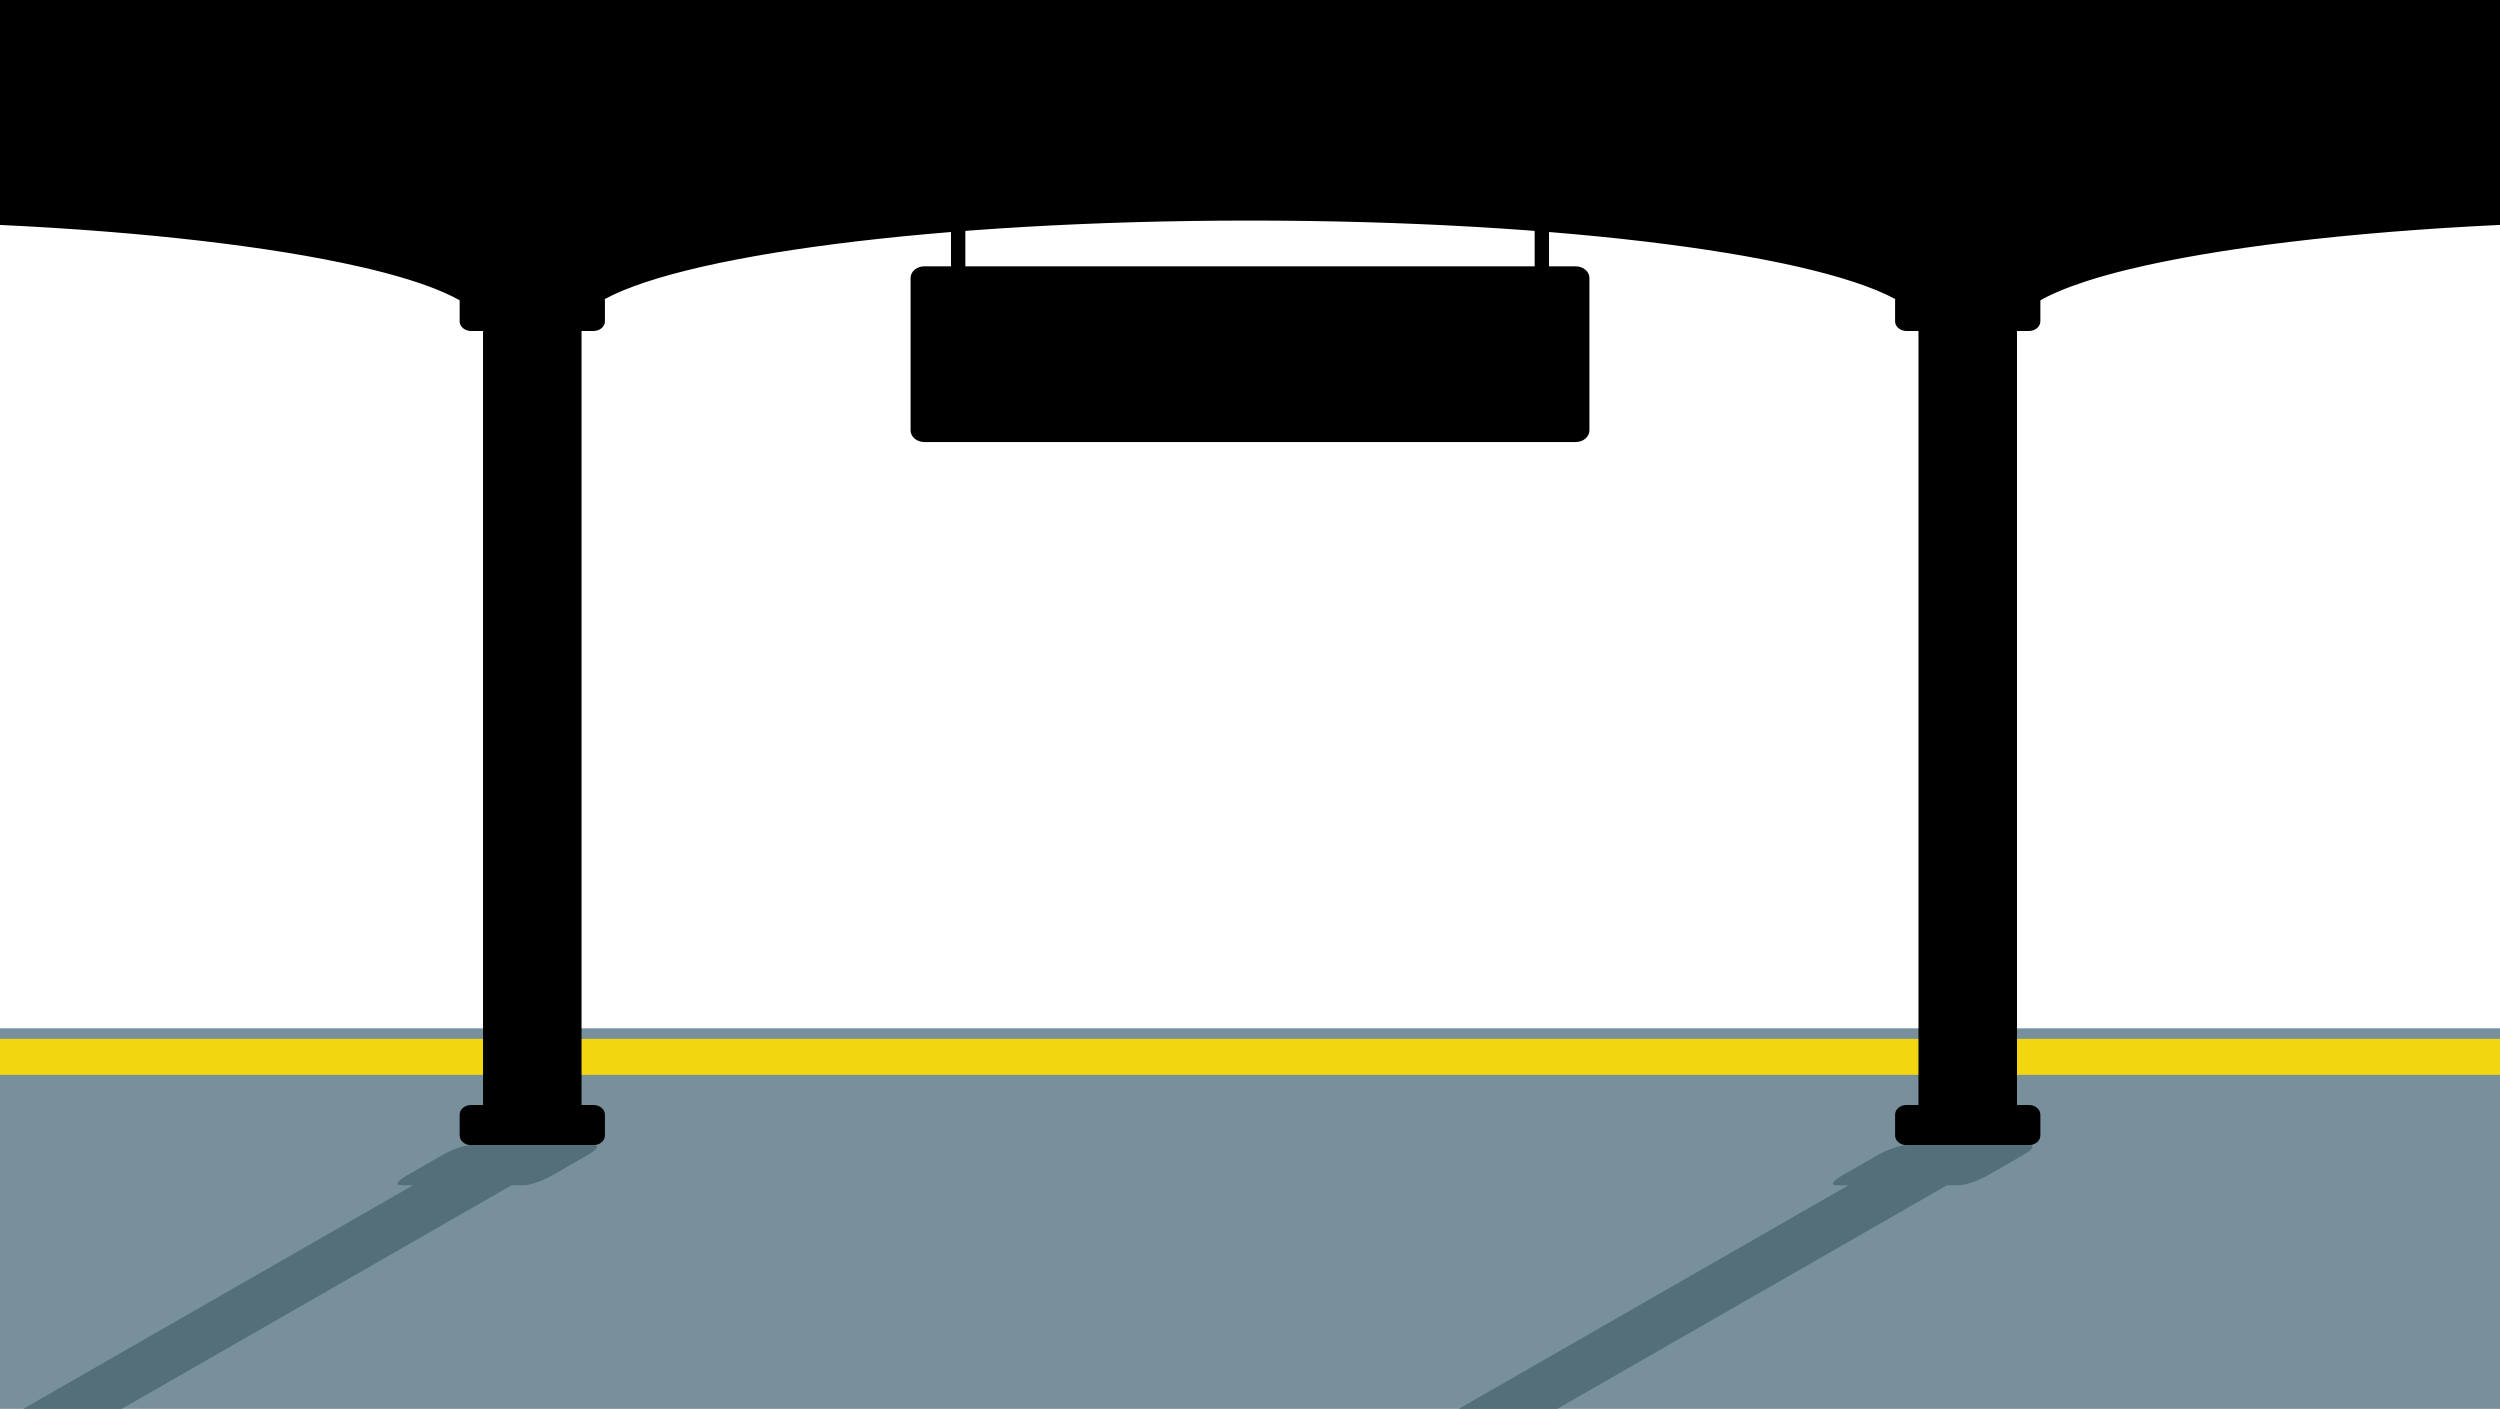 <svg width="1920" height="1082" viewBox="0 0 1920 1082" fill="none" xmlns="http://www.w3.org/2000/svg">
<path d="M1920 789.741H0V1082H1920V789.741Z" fill="#78909C"/>
<path d="M1920 797.841H0V825.484H1920V797.841Z" fill="#F2D710"/>
<path d="M446.62 223.366H370.972V848.63H446.62V223.366Z" fill="black"/>
<path d="M455.811 223.366H361.782C356.938 223.366 353.011 226.685 353.011 230.78V246.783C353.011 250.877 356.938 254.196 361.782 254.196H455.811C460.654 254.196 464.581 250.877 464.581 246.783V230.78C464.581 226.685 460.654 223.366 455.811 223.366Z" fill="black"/>
<path d="M455.811 848.63H361.782C356.938 848.63 353.011 851.95 353.011 856.044V872.047C353.011 876.141 356.938 879.46 361.782 879.46H455.811C460.654 879.46 464.581 876.141 464.581 872.047V856.044C464.581 851.95 460.654 848.63 455.811 848.63Z" fill="black"/>
<path d="M1473.39 848.63H1549.04V223.366H1473.39V848.63Z" fill="black"/>
<path d="M1464.2 223.366H1558.23C1563.07 223.366 1567 226.685 1567 230.78V246.783C1567 250.877 1563.07 254.196 1558.23 254.196H1464.2C1459.35 254.196 1455.43 250.877 1455.43 246.783V230.78C1455.43 226.685 1459.35 223.366 1464.2 223.366Z" fill="black"/>
<path d="M1464.2 848.63H1558.23C1563.07 848.63 1567 851.95 1567 856.044V872.047C1567 876.141 1563.07 879.46 1558.23 879.46H1464.2C1459.35 879.46 1455.43 876.141 1455.43 872.047V856.044C1455.43 851.95 1459.35 848.63 1464.2 848.63Z" fill="black"/>
<path d="M1210.1 204.539H1189.65V161.575H1178.62V204.539H741.391V161.575H730.36V204.539H709.914C704.067 204.539 699.328 208.545 699.328 213.487V330.54C699.328 335.483 704.067 339.488 709.914 339.488H1210.1C1215.94 339.488 1220.68 335.483 1220.68 330.54V213.487C1220.68 208.545 1215.94 204.539 1210.1 204.539Z" fill="black"/>
<path d="M1920 0V172.73C1802.57 178.314 1702.32 190.54 1635.33 206.77C1635.05 206.835 1634.79 206.9 1634.51 206.965C1633.05 207.333 1631.59 207.679 1630.13 208.047C1629.54 208.198 1628.95 208.35 1628.34 208.501C1627.08 208.826 1625.83 209.151 1624.6 209.475C1623.71 209.713 1622.84 209.951 1621.96 210.189C1620.45 210.579 1619 210.99 1617.54 211.401C1616.31 211.747 1615.1 212.072 1613.9 212.418C1613.18 212.635 1612.47 212.851 1611.75 213.046C1610.62 213.392 1609.52 213.717 1608.42 214.063C1607.73 214.258 1607.07 214.452 1606.43 214.669C1605.22 215.037 1604.07 215.405 1602.92 215.772C1602.38 215.946 1601.84 216.119 1601.33 216.292C1597.98 217.374 1594.78 218.477 1591.73 219.603C1591.3 219.754 1590.89 219.906 1590.48 220.057C1589.35 220.468 1588.28 220.901 1587.2 221.312C1586.74 221.485 1586.28 221.659 1585.82 221.853C1584.77 222.264 1583.72 222.676 1582.72 223.108C1582.34 223.26 1581.95 223.411 1581.57 223.584C1578.83 224.731 1576.27 225.9 1573.84 227.069C1573.48 227.242 1573.15 227.415 1572.79 227.588C1571.94 227.999 1571.12 228.41 1570.3 228.843C1569.92 229.038 1569.54 229.254 1569.15 229.449C1568.38 229.86 1567.64 230.271 1566.9 230.704C1566.57 230.877 1566.23 231.072 1565.9 231.245C1564.9 231.851 1563.9 232.435 1562.96 233.041H1461.32C1403.6 196.426 1201.05 169.398 960.026 169.398C718.976 169.398 516.429 196.426 458.726 233.041H357.094C355.789 232.219 354.381 231.397 352.922 230.574C352.512 230.358 352.102 230.12 351.693 229.903C350.464 229.233 349.21 228.562 347.904 227.912C347.571 227.739 347.238 227.566 346.906 227.415C345.293 226.614 343.603 225.835 341.837 225.056C341.376 224.84 340.89 224.623 340.403 224.428C339.021 223.823 337.613 223.217 336.154 222.632C335.565 222.394 335.002 222.156 334.413 221.918C332.518 221.182 330.573 220.425 328.55 219.689C328.115 219.538 327.654 219.365 327.219 219.213C325.555 218.607 323.866 218.023 322.125 217.417L319.744 216.638C318.08 216.075 316.365 215.534 314.624 214.993C314.01 214.799 313.395 214.582 312.755 214.387C310.528 213.717 308.25 213.046 305.92 212.375C304.947 212.094 303.974 211.812 302.976 211.531C301.389 211.098 299.75 210.644 298.112 210.211C297.088 209.93 296.064 209.648 295.014 209.367C292.608 208.739 290.176 208.112 287.667 207.506C286.566 207.225 285.389 206.943 284.262 206.662C282.598 206.272 280.934 205.883 279.245 205.493C277.939 205.19 276.634 204.888 275.302 204.585C208.512 189.437 112.102 178.054 0 172.752V0H1920Z" fill="black"/>
<path d="M451.648 886.872L423.77 902.886C416.627 906.976 406.899 910.287 402.061 910.287H392.87L93.504 1082H17.856L317.222 910.287H308.032C303.194 910.287 305.037 906.976 312.179 902.886L340.083 886.872C347.226 882.782 356.928 879.471 361.792 879.471H455.821C460.659 879.471 458.79 882.782 451.648 886.872Z" fill="#546E7A"/>
<path d="M1554.06 886.872L1526.18 902.886C1519.04 906.976 1509.31 910.287 1504.47 910.287H1495.28L1195.92 1082H1120.27L1419.63 910.287H1410.44C1405.61 910.287 1407.48 906.976 1414.59 902.886L1442.5 886.872C1449.64 882.782 1459.37 879.471 1464.2 879.471H1558.23C1563.07 879.471 1561.2 882.782 1554.06 886.872Z" fill="#546E7A"/>
</svg>
